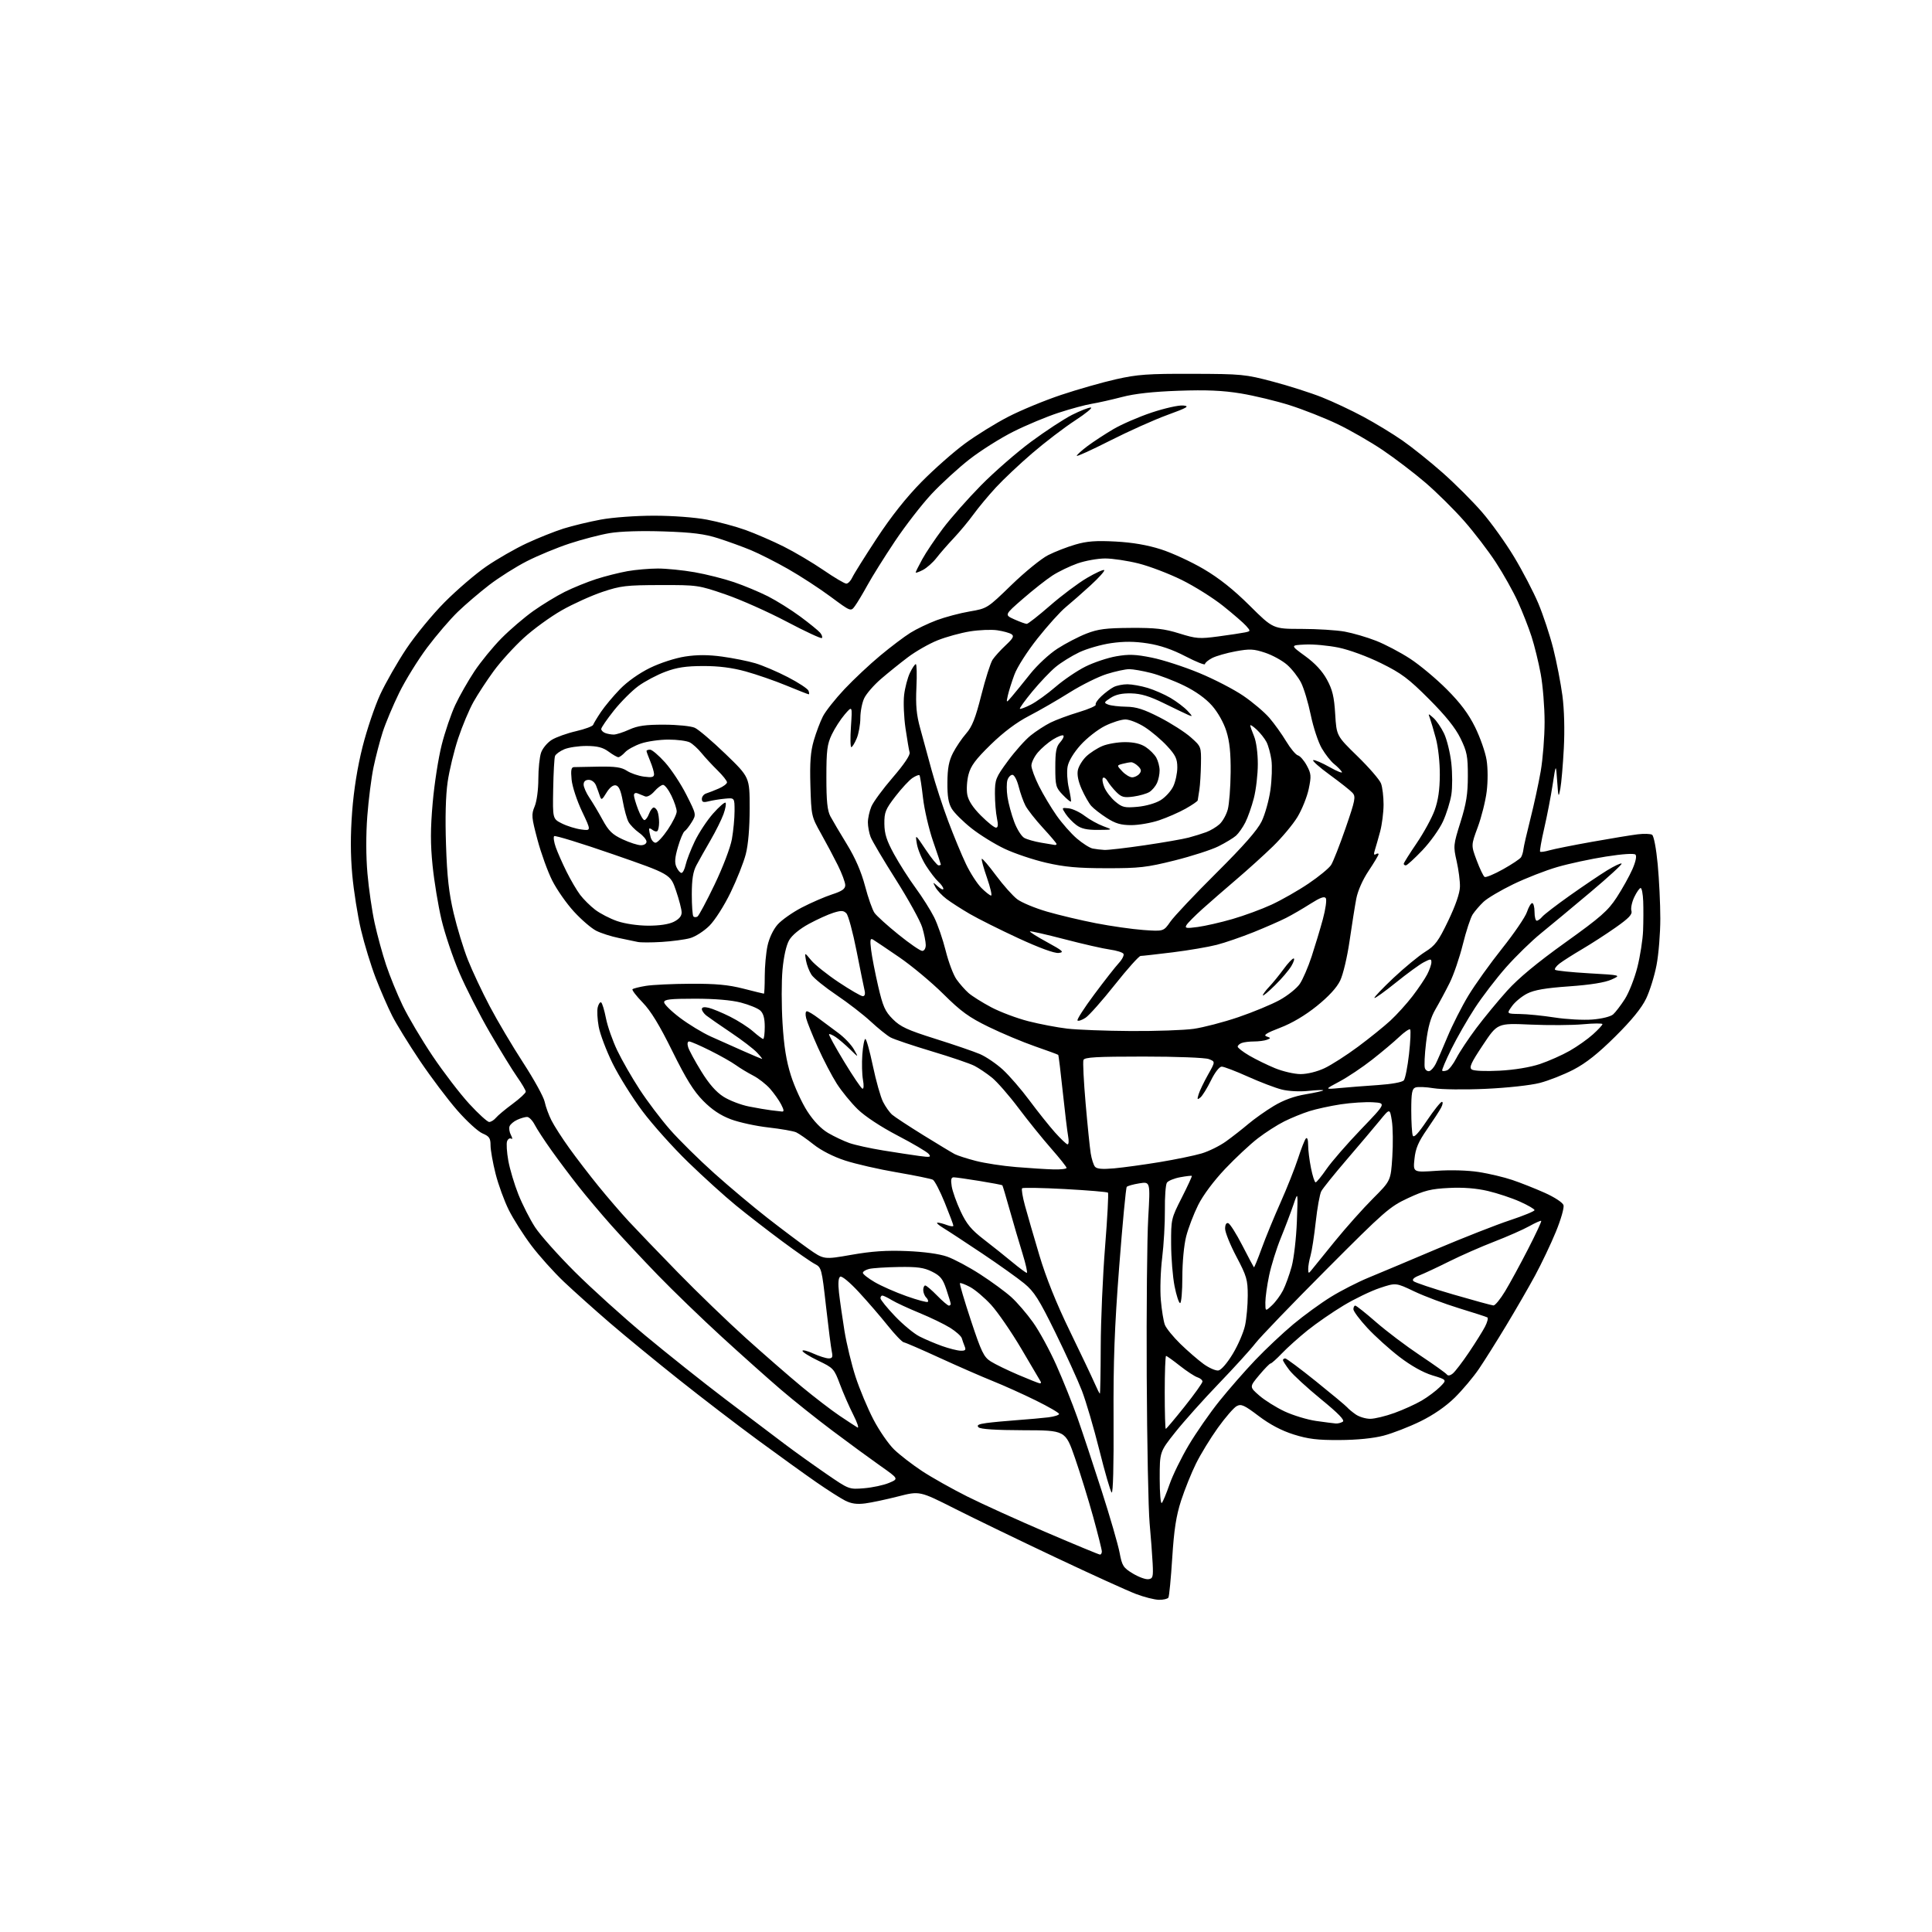 <?xml version="1.0" encoding="UTF-8" standalone="no"?>
<svg 
  version="1.1" 
  xmlns="http://www.w3.org/2000/svg" 
  xmlns:xlink="http://www.w3.org/1999/xlink" 
  xmlns:svg="http://www.w3.org/2000/svg"
  xmlns:rdf="http://www.w3.org/1999/02/22-rdf-syntax-ns#"
  xmlns:cc="http://creativecommons.org/ns#"
  xmlns:dc="http://purl.org/dc/elements/1.1/"
  viewBox="0 0 768 768"
  width="768"
  height="768"
>
<style>svg {background-color: white; }</style>"
<path stroke="none" fill="black" fill-rule="evenodd" d="M460.69,635.95C458.94,635.92 454.80,634.87 451.50,633.61C448.20,632.36 433.80,625.81 419.50,619.05C405.20,612.30 387.21,603.59 379.53,599.71C365.57,592.66 365.57,592.66 357.03,594.85C352.34,596.05 346.44,597.30 343.92,597.63C340.60,598.06 338.39,597.74 335.92,596.49C334.04,595.53 328.90,592.25 324.50,589.20C320.10,586.15 309.75,578.70 301.50,572.64C293.25,566.59 279.05,555.71 269.95,548.47C260.84,541.23 248.48,531.08 242.47,525.91C236.46,520.73 228.23,513.37 224.19,509.55C220.16,505.73 214.30,499.20 211.18,495.05C208.05,490.89 204.04,484.57 202.25,480.99C200.47,477.42 198.10,470.94 197.00,466.59C195.90,462.24 195.00,457.16 195.00,455.29C195.00,452.43 194.50,451.70 191.81,450.56C190.06,449.83 185.53,445.69 181.75,441.36C177.97,437.04 171.29,428.17 166.90,421.65C162.52,415.14 157.54,407.06 155.85,403.70C154.15,400.34 151.23,393.62 149.35,388.76C147.48,383.91 144.85,375.34 143.52,369.72C142.18,364.10 140.62,354.22 140.03,347.76C139.30,339.65 139.29,331.88 139.99,322.61C140.65,313.93 142.10,304.87 144.11,296.90C145.81,290.14 148.97,280.78 151.12,276.11C153.28,271.44 157.96,263.25 161.52,257.90C165.08,252.56 171.95,244.20 176.79,239.34C181.63,234.48 189.06,228.10 193.32,225.17C197.57,222.25 204.75,218.12 209.27,216.01C213.80,213.89 220.43,211.25 224.00,210.12C227.57,209.00 234.26,207.39 238.86,206.54C243.59,205.67 252.77,205.00 260.00,205.00C267.39,205.00 276.24,205.66 280.99,206.56C285.50,207.41 292.42,209.27 296.35,210.68C300.28,212.10 307.10,215.05 311.50,217.25C315.90,219.45 323.02,223.67 327.33,226.62C331.64,229.58 335.73,232.00 336.42,232.00C337.11,232.00 338.17,230.91 338.78,229.59C339.38,228.26 343.78,221.24 348.54,213.99C354.31,205.22 360.27,197.71 366.35,191.53C371.38,186.43 379.14,179.59 383.59,176.32C388.03,173.05 395.76,168.26 400.77,165.68C405.77,163.09 415.24,159.18 421.82,156.98C428.41,154.78 438.22,151.98 443.64,150.76C452.15,148.84 456.31,148.54 474.00,148.60C493.56,148.65 495.03,148.79 506.01,151.70C512.34,153.37 521.12,156.18 525.51,157.93C529.91,159.68 537.33,163.17 542.00,165.69C546.67,168.20 553.65,172.44 557.50,175.12C561.35,177.80 568.55,183.57 573.49,187.94C578.44,192.32 585.47,199.35 589.12,203.57C592.77,207.78 598.51,215.79 601.87,221.37C605.23,226.94 609.56,235.26 611.50,239.84C613.43,244.43 616.11,252.53 617.45,257.84C618.79,263.16 620.42,271.55 621.08,276.50C621.81,282.02 622.03,290.14 621.64,297.50C621.29,304.10 620.67,311.30 620.26,313.50C619.54,317.28 619.47,317.11 619.00,310.50C618.50,303.50 618.50,303.50 617.19,312.00C616.47,316.68 614.96,324.47 613.84,329.32C612.72,334.17 611.99,338.32 612.22,338.55C612.45,338.78 614.13,338.54 615.96,338.01C617.79,337.49 625.41,335.96 632.89,334.63C640.38,333.29 648.54,331.95 651.02,331.65C653.51,331.35 656.08,331.43 656.73,331.83C657.41,332.26 658.36,337.22 658.96,343.53C659.53,349.57 660.00,359.30 660.00,365.16C660.00,371.03 659.33,379.34 658.50,383.64C657.68,387.95 655.81,393.95 654.35,396.98C652.56,400.71 648.59,405.59 642.10,412.02C635.30,418.77 630.46,422.61 625.50,425.19C621.65,427.19 615.60,429.58 612.05,430.49C608.41,431.43 599.05,432.45 590.55,432.83C582.27,433.21 572.98,433.10 569.90,432.59C566.82,432.08 563.56,431.95 562.65,432.30C561.30,432.82 561.00,434.45 561.00,441.39C561.00,446.03 561.27,450.53 561.59,451.38C562.01,452.46 563.69,450.69 567.22,445.46C569.99,441.36 572.67,438.00 573.17,438.00C573.66,438.00 573.54,439.01 572.90,440.25C572.26,441.49 569.72,445.39 567.27,448.93C563.79,453.95 562.70,456.52 562.27,460.71C561.71,466.06 561.71,466.06 571.11,465.41C576.71,465.02 583.47,465.22 587.86,465.90C591.91,466.53 597.90,467.95 601.17,469.06C604.44,470.16 610.23,472.45 614.03,474.15C617.95,475.90 621.19,478.03 621.52,479.06C621.84,480.07 620.47,484.82 618.47,489.69C616.48,494.54 612.77,502.32 610.24,507.00C607.71,511.68 602.54,520.62 598.76,526.88C594.99,533.14 590.09,540.93 587.88,544.18C585.67,547.43 581.36,552.55 578.31,555.56C574.74,559.07 569.85,562.45 564.63,565.01C560.16,567.20 553.58,569.75 550.00,570.69C545.89,571.76 539.45,572.41 532.50,572.44C523.74,572.49 520.03,572.04 514.27,570.23C509.43,568.70 504.85,566.29 500.36,562.90C494.58,558.52 493.39,557.99 491.59,558.96C490.44,559.58 487.08,563.46 484.12,567.58C481.17,571.70 477.25,578.10 475.43,581.79C473.60,585.48 470.94,592.10 469.51,596.49C467.54,602.60 466.70,607.99 465.98,619.31C465.46,627.46 464.78,634.55 464.46,635.07C464.14,635.58 462.45,635.98 460.69,635.95zM456.50,627.76C458.29,627.53 458.47,626.86 458.20,621.50C458.03,618.20 457.49,611.00 456.99,605.50C456.49,600.00 455.97,573.67 455.84,547.00C455.71,520.33 455.98,492.02 456.44,484.10C457.27,469.70 457.27,469.70 452.89,470.40C450.47,470.79 448.23,471.42 447.90,471.80C447.56,472.19 446.21,486.45 444.90,503.50C443.03,527.74 442.54,541.01 442.66,564.36C442.76,582.46 442.46,593.86 441.90,593.30C441.40,592.80 439.20,585.21 437.01,576.44C434.82,567.67 431.70,557.06 430.08,552.84C428.45,548.63 423.68,538.18 419.48,529.62C413.02,516.47 411.11,513.45 407.17,510.20C404.60,508.09 397.10,502.74 390.50,498.32C383.90,493.91 376.93,489.33 375.00,488.16C373.07,486.99 372.03,486.03 372.68,486.02C373.34,486.01 375.02,486.44 376.43,486.98C377.85,487.51 378.99,487.62 378.98,487.23C378.97,486.83 377.43,482.71 375.55,478.08C373.67,473.45 371.54,469.34 370.82,468.96C370.09,468.57 363.65,467.26 356.50,466.03C349.35,464.81 340.09,462.69 335.91,461.32C331.27,459.81 326.42,457.33 323.41,454.94C320.71,452.79 317.60,450.62 316.50,450.12C315.40,449.62 310.45,448.75 305.50,448.19C300.55,447.64 293.81,446.17 290.53,444.94C286.39,443.38 283.02,441.13 279.53,437.60C275.73,433.75 272.73,428.91 267.28,417.88C262.19,407.56 258.72,401.86 255.47,398.52C252.94,395.92 251.12,393.54 251.43,393.24C251.73,392.93 254.12,392.33 256.74,391.90C259.36,391.47 267.39,391.09 274.59,391.06C284.56,391.01 289.54,391.48 295.50,393.00C299.80,394.10 303.47,395.00 303.66,395.00C303.85,395.00 304.00,391.87 304.00,388.05C304.00,384.23 304.49,378.79 305.10,375.97C305.75,372.92 307.37,369.51 309.09,367.55C310.68,365.74 315.02,362.68 318.74,360.75C322.46,358.82 327.86,356.48 330.75,355.54C334.74,354.25 336.00,353.36 336.00,351.86C336.00,350.78 334.68,347.23 333.07,343.98C331.45,340.72 328.42,335.01 326.32,331.28C322.57,324.61 322.50,324.29 322.15,312.35C321.88,303.07 322.20,298.83 323.49,294.38C324.42,291.18 326.05,286.86 327.12,284.77C328.18,282.69 332.05,277.81 335.71,273.92C339.37,270.04 345.78,264.03 349.94,260.58C354.10,257.12 359.47,253.06 361.88,251.56C364.28,250.05 369.01,247.79 372.38,246.53C375.74,245.28 381.64,243.71 385.48,243.06C392.43,241.87 392.49,241.83 402.08,232.52C407.37,227.39 413.92,222.06 416.64,220.68C419.36,219.30 424.25,217.40 427.51,216.46C432.09,215.12 435.68,214.86 443.46,215.27C450.23,215.64 456.11,216.65 461.52,218.38C465.93,219.79 473.57,223.32 478.50,226.22C484.65,229.84 490.38,234.40 496.77,240.75C506.08,250.00 506.08,250.00 517.35,250.00C523.56,250.00 531.30,250.49 534.57,251.08C537.83,251.68 543.42,253.31 547.00,254.72C550.58,256.12 556.65,259.31 560.50,261.82C564.35,264.32 570.92,269.81 575.11,274.01C580.57,279.49 583.75,283.74 586.38,289.07C588.39,293.16 590.45,299.02 590.94,302.11C591.47,305.37 591.48,310.61 590.98,314.66C590.50,318.48 588.90,324.85 587.43,328.81C584.76,336.02 584.76,336.02 587.01,342.03C588.25,345.34 589.66,348.29 590.15,348.59C590.64,348.90 593.94,347.53 597.48,345.55C601.02,343.57 604.24,341.42 604.64,340.77C605.05,340.12 605.48,338.67 605.60,337.54C605.72,336.42 606.97,331.00 608.36,325.50C609.76,320.00 611.60,311.50 612.45,306.62C613.30,301.73 614.00,292.90 614.00,286.98C614.00,281.06 613.30,272.46 612.45,267.86C611.60,263.26 609.96,256.57 608.80,253.00C607.64,249.43 605.21,243.22 603.39,239.22C601.57,235.21 597.64,228.18 594.64,223.59C591.65,219.00 585.95,211.55 581.97,207.04C577.99,202.52 571.09,195.69 566.62,191.86C562.15,188.02 554.50,182.19 549.61,178.89C544.72,175.60 536.62,170.94 531.61,168.55C526.60,166.16 518.11,162.81 512.74,161.10C507.37,159.40 498.59,157.28 493.24,156.40C486.02,155.22 479.62,154.94 468.50,155.33C458.31,155.69 451.09,156.48 446.00,157.82C441.88,158.89 436.48,160.11 434.00,160.51C431.52,160.91 425.61,162.51 420.86,164.06C416.11,165.60 408.01,168.98 402.86,171.56C397.71,174.14 389.87,179.08 385.43,182.54C380.99,186.00 374.18,192.23 370.29,196.39C366.41,200.55 359.85,209.02 355.70,215.23C351.56,221.43 346.67,229.24 344.84,232.58C343.00,235.93 340.76,239.67 339.85,240.90C338.21,243.15 338.21,243.15 330.17,237.19C325.75,233.91 318.16,228.97 313.31,226.21C308.47,223.45 301.80,220.07 298.50,218.70C295.20,217.33 289.35,215.21 285.50,213.98C280.05,212.24 275.25,211.63 263.85,211.25C254.96,210.95 246.52,211.21 242.35,211.92C238.58,212.55 231.42,214.42 226.43,216.06C221.43,217.70 213.78,220.87 209.43,223.09C205.07,225.31 198.35,229.56 194.50,232.52C190.65,235.48 185.02,240.29 182.00,243.20C178.97,246.12 173.49,252.51 169.81,257.41C166.14,262.31 161.13,270.41 158.68,275.41C156.23,280.41 153.28,287.43 152.13,291.00C150.98,294.57 149.34,300.88 148.48,305.00C147.62,309.12 146.51,317.86 146.01,324.41C145.45,331.76 145.47,340.49 146.07,347.25C146.59,353.27 147.88,362.13 148.93,366.93C149.98,371.74 152.03,379.23 153.48,383.58C154.93,387.94 157.90,395.21 160.08,399.74C162.26,404.28 167.60,413.28 171.94,419.74C176.29,426.21 182.84,434.76 186.50,438.75C190.16,442.74 193.75,446.00 194.46,446.00C195.17,446.00 196.37,445.26 197.13,444.35C197.88,443.44 200.86,440.95 203.75,438.82C206.64,436.68 209.00,434.50 209.00,433.96C209.00,433.42 207.47,430.80 205.59,428.13C203.71,425.46 198.81,417.48 194.69,410.39C190.58,403.30 185.11,392.57 182.54,386.54C179.97,380.52 176.80,371.07 175.49,365.54C174.19,360.02 172.60,350.38 171.96,344.12C171.08,335.43 171.09,329.50 172.00,319.14C172.65,311.66 174.26,301.29 175.58,296.10C176.89,290.91 179.33,283.75 180.99,280.21C182.65,276.66 186.08,270.64 188.60,266.84C191.13,263.04 195.97,257.13 199.35,253.71C202.73,250.29 208.43,245.42 212.00,242.88C215.57,240.35 221.20,236.92 224.50,235.27C227.80,233.63 233.43,231.34 237.00,230.19C240.57,229.04 246.17,227.63 249.43,227.05C252.70,226.47 258.15,226.00 261.55,226.00C264.95,226.00 271.51,226.66 276.12,227.47C280.73,228.28 287.77,230.05 291.78,231.42C295.78,232.78 301.85,235.32 305.28,237.05C308.70,238.79 314.49,242.41 318.14,245.11C321.79,247.81 325.34,250.70 326.03,251.53C326.72,252.37 327.03,253.31 326.71,253.63C326.39,253.94 320.12,251.02 312.76,247.14C305.41,243.26 294.47,238.38 288.45,236.31C277.66,232.60 277.28,232.54 262.50,232.57C248.93,232.60 246.74,232.86 239.50,235.28C235.10,236.76 227.83,240.04 223.34,242.59C218.86,245.13 212.04,250.08 208.20,253.59C204.36,257.10 198.99,263.01 196.27,266.73C193.54,270.46 189.92,275.98 188.22,279.02C186.51,282.06 183.77,288.58 182.13,293.52C180.49,298.46 178.60,306.27 177.94,310.88C177.16,316.27 176.93,325.20 177.30,335.88C177.72,348.53 178.45,355.01 180.33,363.00C181.69,368.77 184.23,377.10 185.97,381.50C187.71,385.90 191.62,394.23 194.67,400.00C197.71,405.77 203.71,415.90 208.00,422.50C212.29,429.10 216.13,436.07 216.52,438.00C216.92,439.93 218.13,443.25 219.22,445.39C220.30,447.54 223.48,452.49 226.29,456.39C229.09,460.30 234.31,467.10 237.89,471.50C241.46,475.90 246.89,482.20 249.94,485.50C253.00,488.80 261.80,497.96 269.50,505.85C277.20,513.74 289.35,525.47 296.50,531.91C303.65,538.35 313.65,547.05 318.71,551.25C323.78,555.44 330.53,560.62 333.71,562.76C336.90,564.90 340.10,567.00 340.83,567.43C341.56,567.86 340.82,565.58 339.18,562.36C337.55,559.14 335.15,553.66 333.86,550.19C331.58,544.10 331.28,543.77 325.25,540.89C321.81,539.24 319.00,537.49 319.00,537.00C319.00,536.50 320.91,536.97 323.25,538.03C325.59,539.09 328.34,539.97 329.37,539.98C330.88,540.00 331.12,539.48 330.65,537.25C330.33,535.74 329.29,527.60 328.34,519.18C326.67,504.31 326.54,503.81 323.93,502.46C322.45,501.70 316.57,497.61 310.87,493.38C305.17,489.15 296.90,482.75 292.50,479.14C288.10,475.54 279.60,467.85 273.62,462.05C267.63,456.25 259.43,447.10 255.39,441.71C251.35,436.33 246.01,427.78 243.51,422.71C241.02,417.65 238.54,411.09 238.00,408.15C237.46,405.20 237.28,401.72 237.61,400.40C237.94,399.09 238.55,398.22 238.97,398.48C239.39,398.74 240.25,401.57 240.88,404.78C241.51,407.98 243.53,413.75 245.38,417.60C247.22,421.45 251.21,428.40 254.24,433.05C257.27,437.70 262.69,444.88 266.30,449.00C269.90,453.12 277.86,460.97 283.97,466.44C290.08,471.91 299.63,479.92 305.19,484.24C310.74,488.57 318.03,494.04 321.39,496.42C327.50,500.73 327.50,500.73 338.50,498.80C346.60,497.38 352.40,496.99 360.50,497.32C367.35,497.60 373.39,498.43 376.50,499.53C379.25,500.50 385.17,503.66 389.65,506.56C394.13,509.45 399.69,513.53 401.99,515.61C404.30,517.69 408.20,522.22 410.66,525.68C413.13,529.13 417.30,536.80 419.94,542.73C422.58,548.65 426.33,558.00 428.27,563.50C430.21,569.00 434.54,582.05 437.89,592.50C441.25,602.95 444.47,614.08 445.06,617.23C446.04,622.45 446.51,623.20 450.32,625.50C452.62,626.89 455.40,627.91 456.50,627.76zM437.25,617.97C437.66,617.99 438.00,617.43 438.00,616.74C438.00,616.05 436.45,609.86 434.56,602.99C432.66,596.12 429.40,585.57 427.31,579.54C423.50,568.58 423.50,568.58 406.80,568.54C395.81,568.51 389.72,568.12 388.97,567.37C388.14,566.54 388.97,566.10 392.17,565.67C394.55,565.35 400.10,564.83 404.50,564.51C408.90,564.19 414.41,563.70 416.75,563.41C419.09,563.12 421.00,562.51 421.00,562.07C421.00,561.62 416.84,559.21 411.75,556.70C406.66,554.19 398.93,550.71 394.56,548.96C390.20,547.21 380.75,543.08 373.56,539.78C366.38,536.48 359.95,533.69 359.27,533.59C358.60,533.48 355.73,530.49 352.90,526.95C350.07,523.40 344.91,517.42 341.43,513.66C337.79,509.72 334.63,507.11 333.99,507.50C333.26,507.96 333.10,510.13 333.51,513.85C333.86,516.96 334.84,523.77 335.68,529.00C336.53,534.23 338.53,542.49 340.12,547.36C341.71,552.23 344.89,559.83 347.19,564.25C349.49,568.67 353.20,574.04 355.43,576.20C357.67,578.36 362.65,582.21 366.50,584.75C370.35,587.29 378.45,591.85 384.50,594.88C390.55,597.91 404.73,604.34 416.00,609.17C427.27,614.00 436.84,617.96 437.25,617.97zM461.84,597.45C462.30,596.93 463.69,593.58 464.93,590.00C466.17,586.42 469.58,579.45 472.52,574.50C475.46,569.55 480.93,561.67 484.68,557.00C488.43,552.33 494.87,544.96 499.00,540.63C503.12,536.30 509.93,529.90 514.12,526.40C518.31,522.90 525.02,518.02 529.03,515.55C533.04,513.07 539.74,509.65 543.91,507.93C548.09,506.21 560.27,501.09 571.00,496.54C581.73,492.00 594.89,486.83 600.25,485.06C605.61,483.28 610.00,481.48 610.00,481.05C610.00,480.62 607.39,479.10 604.19,477.67C601.00,476.23 595.26,474.33 591.44,473.43C586.80,472.35 581.69,471.95 576.00,472.23C568.84,472.58 566.27,473.22 559.70,476.28C552.37,479.70 550.45,481.38 527.20,504.71C513.61,518.34 500.93,531.52 499.02,534.00C497.11,536.48 490.57,543.67 484.48,550.00C478.39,556.33 470.62,565.02 467.20,569.32C461.00,577.13 461.00,577.13 461.00,587.77C461.00,593.61 461.38,597.97 461.84,597.45zM343.50,591.60C346.80,591.33 351.25,590.38 353.39,589.48C357.28,587.85 357.28,587.85 349.93,582.68C345.89,579.83 337.39,573.61 331.04,568.84C324.69,564.08 315.38,556.66 310.35,552.34C305.32,548.03 294.74,538.59 286.85,531.36C278.96,524.14 267.55,513.11 261.49,506.86C255.44,500.61 247.14,491.73 243.04,487.13C238.94,482.52 233.06,475.55 229.97,471.62C226.87,467.70 222.05,461.28 219.26,457.36C216.46,453.44 213.45,448.83 212.56,447.12C211.67,445.40 210.31,444.00 209.52,444.00C208.74,444.00 206.97,444.51 205.60,445.14C204.23,445.76 202.86,446.92 202.56,447.71C202.26,448.50 202.50,450.07 203.10,451.19C203.74,452.39 203.78,452.99 203.20,452.63C202.66,452.29 201.93,452.74 201.58,453.64C201.24,454.53 201.45,458.02 202.06,461.38C202.66,464.75 204.47,470.80 206.08,474.84C207.69,478.87 210.67,484.72 212.70,487.84C214.73,490.95 221.82,498.91 228.45,505.53C235.08,512.14 247.69,523.54 256.48,530.86C265.28,538.18 279.68,549.64 288.48,556.31C297.29,562.99 307.88,570.99 312.00,574.09C316.12,577.19 323.55,582.51 328.50,585.91C337.50,592.09 337.50,592.09 343.50,591.60zM463.41,568.00C463.64,568.00 467.01,564.00 470.91,559.11C474.81,554.22 478.00,549.75 478.00,549.18C478.00,548.60 477.10,547.85 476.01,547.50C474.91,547.15 471.78,545.10 469.04,542.94C466.30,540.77 463.82,539.00 463.53,539.00C463.24,539.00 463.00,545.52 463.00,553.50C463.00,561.48 463.19,568.00 463.41,568.00zM531.00,565.86C531.83,565.92 533.08,565.60 533.78,565.15C534.68,564.58 532.08,561.89 525.08,556.17C519.59,551.67 513.95,546.49 512.55,544.65C511.15,542.81 510.00,541.02 510.00,540.66C510.00,540.30 510.41,540.00 510.90,540.00C511.40,540.00 516.91,544.11 523.15,549.13C529.39,554.15 534.95,558.78 535.50,559.42C536.05,560.07 537.61,561.36 538.97,562.30C540.33,563.23 542.90,564.00 544.68,564.00C546.45,564.00 550.80,562.95 554.32,561.67C557.85,560.39 562.72,558.18 565.14,556.76C567.56,555.34 570.82,552.90 572.39,551.34C575.23,548.50 575.23,548.50 569.40,546.73C565.70,545.60 560.93,542.93 556.32,539.40C552.33,536.34 546.58,531.15 543.53,527.86C540.49,524.58 538.00,521.24 538.00,520.44C538.00,519.65 538.34,519.00 538.75,519.00C539.16,519.01 542.88,521.96 547.00,525.56C551.12,529.16 559.00,535.11 564.50,538.78C570.00,542.44 574.80,545.87 575.17,546.41C575.58,546.99 576.51,546.82 577.54,545.96C578.47,545.19 581.37,541.40 583.97,537.53C586.58,533.66 589.45,529.06 590.35,527.31C591.25,525.55 591.66,523.92 591.25,523.69C590.84,523.45 585.77,521.81 580.00,520.05C574.23,518.28 566.21,515.27 562.20,513.36C554.89,509.87 554.89,509.87 548.50,512.00C544.98,513.17 538.51,516.29 534.10,518.94C529.70,521.58 523.27,526.03 519.80,528.81C516.34,531.60 511.75,535.70 509.62,537.94C507.49,540.17 505.44,542.00 505.08,542.00C504.72,542.00 502.67,544.10 500.53,546.66C496.64,551.32 496.64,551.32 500.57,554.74C502.73,556.63 507.27,559.47 510.66,561.06C514.05,562.64 519.67,564.35 523.16,564.85C526.65,565.34 530.17,565.80 531.00,565.86zM437.21,554.00C437.37,554.00 437.53,545.56 437.56,535.25C437.59,524.94 438.37,507.08 439.29,495.56C440.21,484.05 440.72,474.39 440.43,474.10C440.14,473.81 432.48,473.17 423.40,472.67C414.32,472.18 406.63,472.04 406.31,472.36C405.98,472.68 406.49,475.77 407.43,479.22C408.37,482.68 410.95,491.57 413.16,498.99C415.83,507.93 419.89,518.05 425.21,528.99C429.62,538.07 434.06,547.41 435.08,549.75C436.10,552.09 437.06,554.00 437.21,554.00zM413.31,549.90C413.75,549.96 413.93,549.66 413.71,549.25C413.48,548.84 410.02,542.96 406.01,536.18C402.01,529.41 396.58,521.53 393.97,518.68C391.35,515.83 387.58,512.64 385.60,511.59C383.61,510.54 381.81,509.86 381.59,510.09C381.37,510.32 383.33,516.96 385.94,524.85C390.12,537.48 391.07,539.44 393.84,541.19C395.56,542.29 400.47,544.67 404.74,546.50C409.01,548.32 412.86,549.85 413.31,549.90zM484.33,544.79C485.44,544.62 487.83,541.86 490.05,538.18C492.15,534.71 494.34,529.62 494.93,526.88C495.52,524.14 496.00,518.79 496.00,514.99C496.00,508.74 495.58,507.28 491.50,499.55C489.02,494.86 487.00,489.85 487.00,488.43C487.00,486.80 487.47,485.98 488.25,486.23C488.94,486.45 491.45,490.43 493.84,495.07C496.23,499.71 498.30,503.62 498.45,503.77C498.60,503.92 499.98,500.55 501.53,496.27C503.08,492.00 506.46,483.77 509.04,478.00C511.61,472.23 514.74,464.35 515.99,460.50C517.23,456.65 518.64,453.07 519.12,452.55C519.64,451.99 520.00,453.05 520.00,455.13C520.00,457.08 520.51,461.22 521.14,464.33C521.76,467.45 522.59,470.00 522.97,470.00C523.35,470.00 525.31,467.62 527.31,464.71C529.32,461.80 535.48,454.71 541.00,448.96C551.04,438.50 551.04,438.50 545.77,438.17C542.87,437.99 537.12,438.36 533.00,438.98C528.88,439.61 523.25,440.83 520.50,441.70C517.75,442.57 513.25,444.40 510.50,445.78C507.75,447.15 503.02,450.18 500.00,452.51C496.98,454.84 491.12,460.30 487.00,464.65C482.46,469.45 478.23,475.12 476.28,479.03C474.51,482.59 472.37,488.18 471.53,491.46C470.64,494.91 470.00,501.75 470.00,507.71C470.00,513.37 469.60,518.00 469.11,518.00C468.63,518.00 467.63,514.96 466.90,511.25C466.17,507.54 465.56,500.00 465.54,494.50C465.50,484.68 465.57,484.35 469.77,476.10C472.11,471.48 473.91,467.58 473.77,467.44C473.62,467.29 471.53,467.53 469.13,467.97C466.72,468.42 464.35,469.39 463.86,470.14C463.36,470.89 463.00,475.77 463.06,481.00C463.11,486.23 462.62,494.77 461.98,500.00C461.33,505.23 461.09,512.79 461.45,516.81C461.80,520.83 462.52,525.24 463.05,526.62C463.57,528.00 466.36,531.42 469.23,534.23C472.11,537.03 476.26,540.62 478.44,542.21C480.63,543.79 483.28,544.95 484.33,544.79zM381.86,536.93C383.72,536.98 384.06,536.63 383.49,535.25C383.10,534.29 382.57,532.81 382.33,531.97C382.08,531.12 379.99,529.26 377.69,527.82C375.39,526.38 369.90,523.73 365.50,521.92C361.10,520.11 356.15,517.82 354.50,516.82C352.85,515.82 351.16,515.01 350.75,515.00C350.34,515.00 350.00,515.48 350.00,516.07C350.00,516.67 352.59,519.86 355.75,523.18C358.91,526.50 363.29,530.13 365.49,531.25C367.68,532.37 371.73,534.09 374.49,535.07C377.24,536.05 380.56,536.89 381.86,536.93zM505.60,518.92C507.03,517.59 509.01,514.91 510.01,512.96C511.01,511.01 512.56,506.73 513.46,503.46C514.35,500.18 515.28,492.10 515.53,485.50C515.98,473.50 515.98,473.50 514.12,479.00C513.09,482.02 510.85,487.94 509.13,492.15C507.42,496.35 505.34,503.02 504.51,506.96C503.68,510.90 503.00,515.75 503.00,517.74C503.00,521.35 503.00,521.35 505.60,518.92zM377.20,519.00C377.64,519.00 377.96,518.66 377.92,518.25C377.88,517.84 377.09,515.25 376.17,512.50C374.79,508.37 373.81,507.15 370.50,505.50C367.27,503.89 364.70,503.53 357.23,503.65C352.12,503.73 346.84,504.08 345.48,504.42C344.11,504.76 343.00,505.46 343.00,505.98C343.00,506.49 345.12,508.16 347.71,509.67C350.30,511.19 355.99,513.70 360.35,515.24C364.71,516.79 368.53,517.81 368.83,517.51C369.12,517.21 368.83,516.43 368.18,515.78C367.53,515.13 367.00,513.79 367.00,512.80C367.00,511.81 367.36,511.00 367.80,511.00C368.24,511.00 370.35,512.80 372.50,515.00C374.65,517.20 376.76,519.00 377.20,519.00zM593.68,518.94C594.33,518.97 596.42,516.41 598.33,513.25C600.24,510.09 604.32,502.59 607.40,496.59C610.49,490.58 612.85,485.52 612.66,485.32C612.46,485.13 610.32,486.08 607.90,487.43C605.48,488.78 599.24,491.53 594.03,493.55C588.81,495.56 580.71,499.12 576.03,501.46C571.34,503.80 566.01,506.29 564.19,507.00C562.03,507.84 561.23,508.63 561.87,509.27C562.41,509.81 569.52,512.20 577.68,514.57C585.83,516.94 593.03,518.91 593.68,518.94zM408.17,505.98C408.54,505.99 407.77,502.51 406.45,498.25C405.13,493.99 402.84,486.23 401.38,481.00C399.91,475.77 398.60,471.36 398.46,471.19C398.33,471.02 394.23,470.24 389.36,469.45C384.49,468.65 379.88,468.01 379.12,468.00C378.09,468.00 377.89,468.92 378.32,471.60C378.64,473.58 380.24,478.06 381.87,481.54C384.23,486.59 386.11,488.85 391.08,492.69C394.51,495.33 399.61,499.40 402.41,501.73C405.21,504.05 407.80,505.97 408.17,505.98zM521.28,504.95C521.95,504.10 526.14,498.93 530.60,493.45C535.05,487.98 541.88,480.32 545.78,476.43C552.85,469.35 552.85,469.35 553.46,459.93C553.80,454.74 553.71,448.26 553.28,445.52C552.48,440.54 552.48,440.54 548.49,445.42C546.30,448.10 540.40,455.07 535.40,460.90C530.39,466.73 525.81,472.42 525.22,473.55C524.63,474.68 523.64,480.14 523.03,485.69C522.42,491.24 521.49,497.29 520.96,499.13C520.43,500.98 520.01,503.39 520.03,504.49C520.06,506.25 520.21,506.31 521.28,504.95zM418.75,464.86C421.64,464.94 423.99,464.66 423.98,464.25C423.97,463.84 421.20,460.35 417.81,456.50C414.43,452.65 408.59,445.42 404.84,440.43C401.09,435.43 396.33,429.99 394.26,428.33C392.19,426.67 389.08,424.57 387.34,423.68C385.61,422.78 377.96,420.18 370.34,417.90C362.73,415.62 355.38,413.14 354.00,412.39C352.62,411.65 349.09,408.80 346.14,406.07C343.20,403.34 337.05,398.59 332.49,395.52C327.93,392.45 323.46,388.83 322.57,387.47C321.68,386.11 320.69,383.53 320.38,381.75C319.81,378.50 319.81,378.50 322.45,381.72C323.91,383.49 328.84,387.43 333.41,390.47C337.98,393.51 342.28,396.00 342.97,396.00C343.75,396.00 344.02,395.16 343.69,393.75C343.39,392.51 341.96,385.43 340.49,378.00C339.03,370.57 337.21,363.86 336.46,363.08C335.33,361.91 334.40,361.87 331.29,362.84C329.21,363.49 324.82,365.48 321.54,367.26C317.88,369.25 314.85,371.75 313.70,373.74C312.55,375.74 311.54,380.22 311.06,385.47C310.63,390.15 310.64,399.71 311.07,406.74C311.63,415.95 312.56,421.75 314.42,427.58C315.83,432.02 318.75,438.39 320.91,441.74C323.46,445.68 326.38,448.72 329.20,450.38C331.60,451.79 335.40,453.58 337.63,454.37C339.87,455.16 345.93,456.49 351.10,457.33C356.27,458.17 362.73,459.15 365.45,459.52C369.77,460.10 370.24,459.99 369.16,458.69C368.47,457.87 362.93,454.59 356.84,451.42C350.15,447.93 343.86,443.78 340.96,440.96C338.32,438.39 334.58,433.81 332.65,430.80C330.72,427.78 327.34,421.31 325.14,416.41C322.94,411.51 320.84,406.26 320.46,404.75C320.07,403.17 320.20,402.00 320.75,402.00C321.29,402.00 323.35,403.24 325.34,404.75C327.33,406.26 330.88,408.90 333.23,410.62C335.58,412.34 338.37,415.26 339.43,417.12C341.35,420.50 341.35,420.50 337.93,417.14C336.04,415.30 333.47,413.10 332.22,412.26C330.96,411.42 329.77,410.90 329.56,411.11C329.35,411.33 332.04,416.22 335.53,421.98C339.03,427.75 342.31,432.60 342.82,432.77C343.36,432.95 343.45,431.48 343.04,429.24C342.66,427.13 342.54,422.62 342.79,419.20C343.04,415.79 343.58,413.00 343.99,413.00C344.40,413.00 345.75,417.84 346.99,423.75C348.23,429.66 350.04,436.07 351.02,438.00C351.99,439.93 353.62,442.22 354.64,443.11C355.66,444.00 361.23,447.65 367.00,451.23C372.77,454.80 378.41,458.20 379.52,458.78C380.64,459.36 384.41,460.57 387.92,461.48C391.42,462.39 398.61,463.49 403.89,463.92C409.18,464.36 415.86,464.78 418.75,464.86zM442.88,464.44C446.52,464.11 454.68,462.99 461.00,461.95C467.32,460.90 474.82,459.36 477.66,458.51C480.49,457.67 484.85,455.52 487.33,453.74C489.81,451.96 493.81,448.84 496.20,446.81C498.60,444.78 503.16,441.55 506.34,439.64C510.19,437.32 514.42,435.77 519.06,434.99C522.88,434.35 526.00,433.64 526.00,433.42C526.00,433.21 523.33,433.31 520.07,433.65C516.64,434.01 512.17,433.78 509.50,433.10C506.95,432.46 500.90,430.15 496.05,427.97C491.20,425.79 486.52,424.00 485.65,424.00C484.72,424.00 482.94,426.28 481.36,429.52C479.87,432.56 477.99,435.59 477.18,436.26C475.93,437.30 475.82,437.11 476.47,434.99C476.88,433.62 478.56,430.14 480.18,427.25C483.14,422.01 483.14,422.01 480.51,421.00C479.02,420.44 467.71,420.00 454.54,420.00C435.77,420.00 431.11,420.27 430.69,421.36C430.40,422.11 430.79,429.87 431.55,438.61C432.31,447.35 433.22,456.30 433.58,458.50C433.93,460.70 434.69,463.07 435.25,463.76C435.98,464.67 438.15,464.86 442.88,464.44zM424.36,454.90C424.84,454.95 424.94,453.51 424.60,451.68C424.26,449.86 423.30,441.90 422.46,433.99C421.63,426.09 420.82,419.49 420.66,419.33C420.50,419.17 416.35,417.64 411.44,415.94C406.52,414.23 398.23,410.75 393.00,408.20C385.16,404.38 382.02,402.10 375.00,395.14C370.32,390.50 362.45,383.93 357.50,380.54C352.55,377.15 347.87,374.00 347.09,373.53C345.93,372.83 345.79,373.54 346.28,377.59C346.61,380.29 347.87,386.77 349.08,392.00C350.97,400.12 351.81,402.03 354.91,405.13C357.94,408.17 360.71,409.45 371.83,412.95C379.15,415.25 387.11,417.98 389.53,419.01C391.96,420.05 396.05,422.84 398.64,425.20C401.22,427.57 406.01,433.10 409.27,437.50C412.54,441.90 417.08,447.59 419.36,450.15C421.64,452.70 423.89,454.84 424.36,454.90zM310.78,441.85C311.74,441.96 311.67,441.27 310.51,439.01C309.66,437.37 307.66,434.56 306.08,432.76C304.49,430.97 301.46,428.61 299.34,427.53C297.23,426.44 294.15,424.58 292.50,423.39C290.85,422.19 286.25,419.59 282.27,417.61C278.30,415.62 274.56,414.00 273.96,414.00C273.29,414.00 273.13,414.88 273.54,416.25C273.91,417.49 276.25,421.81 278.75,425.86C281.84,430.88 284.66,434.10 287.61,435.97C289.99,437.48 294.54,439.23 297.72,439.85C300.90,440.48 304.85,441.15 306.50,441.35C308.15,441.54 310.07,441.77 310.78,441.85zM532.50,432.52C535.80,432.21 542.66,431.67 547.75,431.33C553.23,430.96 557.42,430.20 558.04,429.45C558.61,428.76 559.54,424.06 560.11,419.00C560.67,413.94 560.87,409.54 560.55,409.21C560.23,408.89 558.28,410.22 556.23,412.16C554.18,414.11 549.33,418.19 545.45,421.23C541.57,424.28 535.72,428.19 532.45,429.93C526.50,433.09 526.50,433.09 532.50,432.52zM517.00,426.97C519.66,426.97 523.54,426.02 526.50,424.63C529.25,423.34 535.25,419.49 539.84,416.08C544.43,412.67 550.23,407.99 552.72,405.69C555.22,403.38 559.17,399.02 561.49,396.00C563.81,392.98 566.45,389.06 567.35,387.30C568.26,385.54 569.00,383.39 569.00,382.52C569.00,381.09 568.72,381.09 565.98,382.51C564.32,383.37 559.33,387.01 554.88,390.60C550.43,394.19 546.60,396.93 546.36,396.70C546.13,396.46 549.53,392.89 553.92,388.75C558.32,384.62 563.99,379.95 566.52,378.37C570.51,375.89 571.75,374.22 575.70,366.00C578.60,359.95 580.30,355.05 580.35,352.50C580.41,350.30 579.81,345.72 579.04,342.33C577.68,336.35 577.72,335.88 580.56,326.83C582.88,319.43 583.49,315.64 583.49,308.50C583.50,300.57 583.15,298.79 580.57,293.50C578.53,289.33 574.72,284.58 568.07,277.91C559.91,269.74 557.10,267.63 549.00,263.64C543.58,260.96 536.33,258.30 532.10,257.43C528.04,256.60 522.05,256.04 518.81,256.21C512.91,256.50 512.91,256.50 518.82,260.80C522.77,263.67 525.64,266.77 527.48,270.15C529.68,274.18 530.34,276.95 530.76,283.85C531.29,292.50 531.29,292.50 539.62,300.62C544.20,305.08 548.41,309.95 548.97,311.43C549.54,312.92 549.99,316.69 549.99,319.82C549.98,322.94 549.37,327.75 548.64,330.50C547.90,333.25 546.96,336.57 546.54,337.88C546.02,339.51 546.13,340.04 546.89,339.57C547.50,339.19 548.00,339.19 548.00,339.56C548.00,339.94 546.23,342.90 544.07,346.14C541.68,349.71 539.75,354.08 539.14,357.26C538.59,360.14 537.40,367.68 536.48,374.00C535.56,380.40 533.90,387.41 532.74,389.80C531.39,392.61 528.15,396.13 523.43,399.93C518.78,403.67 513.57,406.75 508.89,408.54C503.45,410.62 502.07,411.50 503.47,411.99C505.23,412.61 505.24,412.70 503.60,413.33C502.63,413.70 500.34,414.00 498.50,414.00C496.66,414.00 494.45,414.27 493.58,414.61C492.71,414.94 492.00,415.60 492.00,416.06C492.00,416.53 494.07,418.13 496.59,419.61C499.12,421.09 503.73,423.35 506.84,424.63C509.95,425.91 514.52,426.96 517.00,426.97zM568.25,425.75C568.94,425.53 570.05,424.25 570.71,422.92C571.38,421.59 573.50,416.72 575.42,412.09C577.34,407.47 581.07,400.12 583.70,395.76C586.34,391.41 592.39,382.95 597.15,376.98C601.91,371.00 606.34,364.51 606.98,362.55C607.63,360.60 608.57,359.00 609.08,359.00C609.58,359.00 610.00,360.57 610.00,362.50C610.00,364.43 610.39,366.00 610.88,366.00C611.36,366.00 612.35,365.28 613.08,364.40C613.82,363.52 618.71,359.76 623.96,356.04C629.21,352.32 635.89,347.81 638.80,346.02C641.72,344.23 644.33,343.00 644.62,343.29C644.90,343.57 639.33,348.69 632.23,354.65C625.14,360.62 616.28,367.98 612.56,371.00C608.83,374.02 602.61,380.09 598.72,384.48C594.84,388.87 589.25,396.15 586.30,400.68C583.35,405.20 579.13,412.57 576.91,417.06C574.70,421.54 573.07,425.40 573.30,425.63C573.53,425.86 574.40,425.79 575.23,425.47C576.06,425.15 577.74,422.95 578.95,420.59C580.17,418.23 583.71,412.89 586.83,408.73C589.95,404.57 595.47,397.87 599.11,393.83C603.58,388.87 611.03,382.69 622.17,374.71C636.35,364.55 639.19,362.06 642.68,356.71C644.91,353.29 647.70,348.28 648.89,345.57C650.21,342.56 650.69,340.29 650.12,339.72C649.56,339.16 644.99,339.46 638.38,340.50C632.43,341.43 623.74,343.30 619.08,344.65C614.41,346.00 606.53,349.08 601.55,351.49C596.57,353.90 591.26,357.04 589.74,358.48C588.22,359.92 586.28,362.17 585.42,363.48C584.56,364.79 582.80,370.16 581.50,375.41C580.20,380.66 577.84,387.56 576.25,390.73C574.67,393.90 572.15,398.59 570.66,401.14C568.71,404.48 567.66,408.20 566.89,414.45C566.31,419.22 566.10,423.81 566.42,424.64C566.74,425.48 567.56,425.98 568.25,425.75zM596.14,425.61C602.05,425.30 608.23,424.27 612.14,422.97C615.64,421.79 620.96,419.43 623.96,417.72C626.97,416.01 631.13,413.07 633.21,411.19C635.30,409.31 637.00,407.47 637.00,407.11C637.00,406.74 633.51,406.77 629.25,407.16C624.99,407.55 615.60,407.61 608.38,407.29C595.26,406.71 595.26,406.71 589.46,415.44C584.72,422.55 583.91,424.35 585.07,425.15C585.90,425.71 590.56,425.91 596.14,425.61zM302.92,420.95C303.16,420.98 302.26,419.83 300.92,418.41C299.59,416.98 294.90,413.39 290.50,410.44C286.10,407.48 281.71,404.43 280.75,403.67C279.79,402.90 279.00,401.76 279.00,401.12C279.00,400.36 279.95,400.19 281.75,400.62C283.26,400.99 287.07,402.57 290.21,404.14C293.35,405.70 297.45,408.34 299.34,409.99C301.22,411.65 303.04,413.00 303.38,413.00C303.72,413.00 304.00,410.82 304.00,408.15C304.00,404.78 303.46,402.82 302.22,401.70C301.24,400.81 297.77,399.39 294.51,398.54C290.72,397.56 284.15,397.00 276.29,397.00C266.36,397.00 264.00,397.27 264.00,398.42C264.00,399.19 266.81,401.96 270.25,404.56C273.69,407.16 279.20,410.51 282.50,412.01C285.80,413.51 291.65,416.12 295.50,417.81C299.35,419.51 302.69,420.92 302.92,420.95zM449.50,409.85C459.40,409.91 470.65,409.52 474.50,408.98C478.35,408.43 486.31,406.36 492.20,404.36C498.08,402.36 505.51,399.28 508.70,397.52C511.89,395.76 515.48,392.88 516.69,391.11C517.89,389.34 520.01,384.43 521.40,380.20C522.79,375.96 524.80,369.30 525.86,365.39C526.92,361.48 527.45,357.73 527.04,357.06C526.49,356.18 524.81,356.79 520.89,359.28C517.93,361.17 513.58,363.70 511.23,364.89C508.88,366.09 503.07,368.63 498.32,370.55C493.56,372.46 486.98,374.73 483.69,375.58C480.40,376.43 472.50,377.78 466.14,378.57C459.78,379.35 454.05,380.00 453.41,380.00C452.77,380.00 448.16,385.15 443.17,391.44C438.18,397.74 432.94,403.65 431.52,404.58C430.10,405.51 428.66,406.00 428.33,405.66C427.99,405.33 430.99,400.65 435.00,395.28C439.00,389.90 443.39,384.30 444.75,382.83C446.11,381.36 446.93,379.70 446.59,379.14C446.24,378.58 443.83,377.83 441.23,377.47C438.63,377.12 430.49,375.27 423.14,373.35C415.80,371.44 409.62,370.04 409.42,370.24C409.22,370.45 412.31,372.39 416.28,374.55C422.60,378.01 423.17,378.54 420.82,378.81C419.14,379.00 413.18,376.82 404.82,372.96C397.49,369.57 388.80,365.22 385.50,363.30C382.20,361.38 378.04,358.71 376.26,357.36C374.48,356.02 372.51,353.92 371.87,352.71C370.72,350.51 370.72,350.51 372.85,352.40C374.03,353.45 375.00,353.86 375.00,353.31C375.00,352.76 374.11,351.50 373.01,350.51C371.92,349.52 369.70,346.64 368.09,344.11C366.47,341.57 364.85,337.70 364.48,335.50C363.81,331.50 363.81,331.50 367.98,337.75C370.28,341.19 372.57,344.00 373.08,344.00C373.59,344.00 374.00,343.85 374.00,343.66C374.00,343.47 372.62,339.34 370.93,334.47C369.25,329.60 367.43,321.79 366.90,317.11C366.37,312.43 365.74,308.40 365.50,308.16C365.26,307.92 364.02,308.41 362.74,309.25C361.46,310.09 358.41,313.37 355.96,316.55C351.98,321.72 351.51,322.89 351.55,327.47C351.59,331.47 352.44,334.13 355.40,339.55C357.50,343.37 361.36,349.43 363.99,353.00C366.61,356.57 369.91,361.79 371.31,364.59C372.72,367.38 374.79,373.38 375.92,377.91C377.05,382.44 378.98,387.58 380.23,389.32C381.47,391.07 383.61,393.50 384.99,394.72C386.37,395.94 390.43,398.49 394.00,400.39C397.57,402.28 404.23,404.79 408.79,405.95C413.34,407.11 420.32,408.44 424.29,408.90C428.25,409.36 439.60,409.79 449.50,409.85zM633.00,405.28C636.74,404.98 640.24,404.12 641.24,403.24C642.19,402.40 644.30,399.64 645.92,397.11C647.54,394.57 649.77,388.90 650.88,384.50C651.99,380.10 653.01,373.57 653.15,370.00C653.29,366.43 653.31,361.14 653.20,358.25C653.09,355.36 652.63,353.00 652.19,353.00C651.74,353.00 650.60,354.62 649.65,356.61C648.71,358.59 648.19,361.04 648.51,362.05C648.96,363.46 647.54,364.97 642.23,368.70C638.46,371.35 632.47,375.22 628.93,377.30C625.40,379.38 621.38,381.93 620.01,382.97C618.65,384.01 617.82,385.16 618.18,385.51C618.54,385.87 624.60,386.49 631.66,386.90C644.50,387.63 644.50,387.63 640.57,389.40C637.98,390.57 632.24,391.49 623.78,392.09C614.32,392.76 609.89,393.52 607.04,394.98C604.91,396.07 602.20,398.31 601.02,399.98C598.86,403.00 598.86,403.00 604.18,403.08C607.11,403.12 613.33,403.74 618.00,404.47C622.67,405.20 629.42,405.56 633.00,405.28zM506.78,391.71C504.15,394.30 502.00,396.08 502.00,395.67C502.00,395.25 503.16,393.69 504.57,392.21C505.98,390.72 508.53,387.59 510.24,385.25C511.94,382.91 513.74,381.00 514.23,381.00C514.71,381.00 514.32,382.35 513.34,384.00C512.37,385.65 509.42,389.12 506.78,391.71zM366.60,378.00C367.40,378.00 368.00,377.00 368.00,375.66C368.00,374.37 367.37,371.22 366.60,368.66C365.83,366.10 361.13,357.59 356.17,349.75C351.20,341.91 346.65,334.23 346.07,332.68C345.48,331.14 345.00,328.53 345.00,326.90C345.00,325.27 345.62,322.45 346.38,320.63C347.14,318.80 350.98,313.59 354.91,309.03C359.34,303.90 361.88,300.13 361.59,299.13C361.33,298.23 360.60,293.90 359.95,289.50C359.31,285.10 359.06,279.15 359.40,276.27C359.74,273.39 360.77,269.46 361.69,267.52C362.61,265.58 363.67,264.00 364.05,264.00C364.42,264.00 364.53,268.16 364.29,273.25C363.96,280.35 364.30,284.13 365.79,289.50C366.85,293.35 368.90,300.86 370.34,306.18C371.78,311.50 374.74,320.61 376.93,326.43C379.11,332.24 382.28,339.90 383.98,343.45C385.67,347.00 388.43,351.27 390.10,352.95C391.78,354.63 393.52,356.00 393.98,356.00C394.43,356.00 393.69,352.81 392.33,348.90C390.97,345.00 390.05,341.62 390.28,341.39C390.51,341.15 393.05,344.12 395.92,347.99C398.79,351.85 402.57,356.10 404.33,357.44C406.08,358.77 411.43,361.00 416.22,362.39C421.01,363.78 429.78,365.86 435.71,367.01C441.65,368.16 450.11,369.37 454.52,369.69C462.54,370.26 462.54,370.26 465.24,366.38C466.72,364.25 474.94,355.54 483.50,347.03C494.37,336.22 499.81,330.03 501.52,326.53C502.86,323.76 504.43,318.14 505.01,314.03C505.58,309.92 505.76,304.52 505.40,302.03C505.04,299.54 504.17,296.38 503.47,295.00C502.76,293.62 501.02,291.41 499.60,290.08C498.17,288.74 497.00,287.97 497.00,288.36C497.00,288.75 497.68,290.68 498.50,292.65C499.38,294.76 500.00,299.34 500.00,303.73C500.00,307.84 499.29,313.95 498.42,317.30C497.56,320.64 496.03,324.98 495.03,326.94C494.03,328.90 492.38,331.25 491.36,332.17C490.34,333.09 487.20,334.99 484.40,336.40C481.59,337.81 473.71,340.35 466.90,342.05C455.85,344.81 452.91,345.15 439.89,345.13C428.50,345.13 423.19,344.64 415.89,342.96C410.72,341.77 403.28,339.27 399.34,337.40C395.40,335.54 389.47,331.87 386.17,329.25C382.87,326.64 379.35,323.15 378.36,321.50C377.02,319.28 376.56,316.55 376.61,311.00C376.65,305.35 377.21,302.46 378.84,299.28C380.04,296.96 382.38,293.49 384.06,291.58C386.43,288.88 387.77,285.51 390.08,276.34C391.72,269.86 393.73,263.53 394.56,262.26C395.39,261.00 397.74,258.40 399.79,256.49C402.75,253.72 403.21,252.84 402.08,252.10C401.31,251.59 398.78,250.89 396.47,250.55C394.16,250.20 389.26,250.40 385.57,250.99C381.89,251.58 376.09,253.18 372.69,254.54C369.28,255.91 363.98,258.94 360.90,261.27C357.82,263.59 353.00,267.48 350.19,269.90C347.38,272.32 344.39,275.76 343.54,277.55C342.69,279.34 342.00,282.89 342.00,285.43C342.00,287.98 341.35,291.62 340.55,293.53C339.75,295.44 338.79,297.00 338.41,297.00C338.03,297.00 337.96,293.29 338.27,288.75C338.82,280.50 338.82,280.50 335.80,284.00C334.14,285.93 331.82,289.52 330.64,292.00C328.81,295.85 328.50,298.30 328.50,309.00C328.50,318.51 328.88,322.22 330.09,324.50C330.97,326.15 333.92,331.15 336.65,335.60C339.99,341.05 342.35,346.48 343.87,352.21C345.10,356.89 346.79,361.69 347.62,362.87C348.45,364.06 352.75,367.95 357.17,371.51C361.58,375.08 365.83,378.00 366.60,378.00zM263.00,374.44C258.88,374.69 254.60,374.69 253.50,374.44C252.40,374.19 249.03,373.48 246.00,372.87C242.97,372.26 238.92,370.96 237.00,369.99C235.07,369.01 231.08,365.58 228.14,362.36C225.19,359.15 221.31,353.59 219.51,350.01C217.71,346.43 215.07,339.13 213.65,333.79C211.27,324.83 211.18,323.81 212.53,320.57C213.37,318.57 214.00,313.90 214.00,309.68C214.00,305.62 214.49,300.89 215.09,299.18C215.69,297.46 217.60,295.18 219.34,294.10C221.08,293.03 225.41,291.48 228.97,290.66C232.53,289.84 235.60,288.70 235.79,288.13C235.98,287.57 237.37,285.26 238.88,283.01C240.39,280.76 243.80,276.68 246.45,273.95C249.37,270.94 254.09,267.60 258.39,265.50C262.48,263.51 268.41,261.59 272.35,260.98C277.18,260.24 281.50,260.25 287.06,261.01C291.38,261.60 297.30,262.78 300.21,263.64C303.12,264.50 308.95,266.98 313.17,269.17C317.39,271.35 321.09,273.78 321.39,274.57C321.69,275.36 321.73,276.00 321.48,276.00C321.23,276.00 317.26,274.44 312.66,272.54C308.06,270.63 300.74,268.10 296.40,266.90C290.95,265.41 285.70,264.74 279.50,264.76C272.66,264.77 269.06,265.32 264.50,267.03C261.20,268.26 256.38,270.81 253.79,272.69C251.21,274.57 246.82,278.96 244.04,282.44C241.27,285.93 239.00,289.23 239.00,289.78C239.00,290.34 239.71,291.06 240.58,291.39C241.45,291.73 242.98,292.00 243.97,292.00C244.97,292.00 247.74,291.11 250.14,290.02C253.52,288.49 256.63,288.05 264.00,288.07C269.23,288.08 274.71,288.63 276.18,289.30C277.65,289.96 283.17,294.66 288.43,299.74C298.00,308.98 298.00,308.98 298.00,321.28C298.00,329.10 297.44,335.75 296.46,339.54C295.62,342.82 292.90,349.68 290.42,354.79C287.89,360.01 284.21,365.79 282.02,367.98C279.88,370.12 276.41,372.35 274.31,372.93C272.22,373.51 267.12,374.19 263.00,374.44zM476.14,368.49C479.09,368.09 485.28,366.68 489.90,365.34C494.52,364.01 501.53,361.43 505.49,359.60C509.44,357.77 516.05,354.01 520.17,351.22C524.29,348.44 528.33,345.12 529.14,343.83C529.96,342.55 532.55,335.95 534.90,329.17C538.73,318.07 539.01,316.67 537.65,315.17C536.82,314.25 532.74,311.02 528.59,308.00C524.44,304.98 521.49,302.35 522.03,302.16C522.58,301.98 525.54,303.24 528.61,304.98C531.68,306.71 533.84,307.54 533.40,306.81C532.95,306.09 531.56,304.68 530.30,303.68C529.03,302.67 526.84,299.88 525.43,297.47C524.02,295.06 522.05,289.10 521.05,284.23C520.05,279.36 518.31,273.56 517.18,271.34C516.04,269.13 513.56,265.94 511.65,264.27C509.74,262.59 505.81,260.43 502.91,259.47C498.34,257.95 496.79,257.88 491.17,258.91C487.61,259.57 483.41,260.77 481.85,261.58C480.28,262.39 479.00,263.47 479.00,263.98C479.00,264.50 475.51,263.11 471.25,260.90C465.96,258.15 461.17,256.52 456.18,255.75C450.96,254.95 446.80,254.92 441.68,255.66C437.73,256.23 432.02,257.87 429.00,259.31C425.98,260.75 421.76,263.37 419.63,265.14C417.50,266.90 413.35,271.27 410.39,274.85C407.44,278.43 405.20,281.53 405.42,281.75C405.63,281.96 407.59,281.23 409.76,280.12C411.94,279.01 416.37,275.82 419.61,273.03C422.85,270.23 428.20,266.61 431.50,264.97C434.80,263.32 440.29,261.49 443.71,260.89C448.73,260.01 451.43,260.11 457.88,261.42C462.26,262.30 470.71,265.04 476.65,267.50C482.60,269.95 490.52,274.05 494.26,276.61C498.00,279.16 502.66,283.11 504.61,285.38C506.56,287.65 509.56,291.83 511.27,294.68C512.99,297.54 515.09,300.05 515.95,300.28C516.81,300.50 518.40,302.32 519.47,304.32C521.23,307.58 521.30,308.52 520.23,313.65C519.57,316.78 517.56,321.78 515.77,324.75C513.97,327.72 509.57,332.98 506.00,336.45C502.43,339.92 495.90,345.82 491.50,349.57C487.10,353.32 481.02,358.61 478.00,361.32C474.98,364.04 472.11,366.92 471.64,367.74C470.90,369.00 471.56,369.11 476.14,368.49zM257.60,367.97C262.11,367.99 265.84,367.43 267.85,366.43C269.96,365.37 270.99,364.14 270.96,362.68C270.95,361.48 269.93,357.57 268.71,354.00C266.50,347.50 266.50,347.50 243.73,339.60C231.21,335.26 220.66,332.01 220.29,332.38C219.92,332.75 220.20,334.73 220.92,336.78C221.64,338.82 223.57,343.20 225.21,346.50C226.85,349.80 229.28,353.95 230.62,355.72C231.96,357.49 234.66,360.16 236.61,361.65C238.57,363.14 242.49,365.17 245.33,366.15C248.34,367.19 253.46,367.95 257.60,367.97zM277.26,364.34C277.80,364.00 280.86,358.28 284.06,351.62C287.35,344.77 290.34,336.92 290.94,333.57C291.52,330.30 292.00,325.27 292.00,322.38C292.00,317.13 292.00,317.13 288.25,317.48C286.19,317.67 283.26,318.14 281.75,318.52C279.59,319.07 279.00,318.87 279.00,317.58C279.00,316.68 279.79,315.69 280.75,315.40C281.71,315.10 283.96,314.22 285.75,313.44C287.54,312.67 289.00,311.56 289.00,310.98C289.00,310.40 287.29,308.25 285.21,306.21C283.13,304.17 280.28,301.09 278.88,299.38C277.49,297.66 275.40,295.75 274.24,295.13C273.08,294.51 269.26,294.00 265.74,294.00C262.23,294.00 257.30,294.70 254.78,295.56C252.26,296.42 249.41,297.99 248.45,299.06C247.48,300.13 246.29,301.00 245.80,301.00C245.32,301.00 243.57,300.00 241.92,298.78C239.67,297.12 237.51,296.56 233.21,296.53C230.07,296.52 226.07,297.10 224.32,297.84C222.57,298.58 220.91,299.79 220.63,300.53C220.34,301.28 220.01,307.20 219.90,313.69C219.69,325.50 219.69,325.50 223.38,327.35C225.41,328.37 228.86,329.44 231.05,329.73C235.03,330.27 235.03,330.27 231.36,322.54C229.32,318.25 227.48,312.63 227.22,309.91C226.86,306.20 227.08,304.99 228.12,304.94C228.88,304.91 233.32,304.82 238.00,304.75C244.63,304.65 247.10,305.01 249.21,306.40C250.70,307.38 253.74,308.42 255.96,308.72C259.14,309.15 260.00,308.94 260.00,307.75C260.00,306.92 259.32,304.63 258.50,302.65C257.68,300.68 257.00,298.82 257.00,298.53C257.00,298.24 257.63,298.00 258.41,298.00C259.18,298.00 261.85,300.27 264.34,303.04C266.83,305.80 270.66,311.60 272.84,315.92C276.81,323.78 276.81,323.78 274.99,326.78C273.98,328.43 272.71,330.06 272.15,330.41C271.59,330.75 270.39,333.58 269.49,336.70C268.25,340.95 268.10,342.93 268.90,344.68C269.48,345.95 270.38,347.00 270.90,347.00C271.42,347.00 272.16,345.55 272.55,343.78C272.94,342.00 274.57,337.80 276.17,334.45C277.78,331.09 281.05,326.13 283.44,323.42C285.83,320.72 288.07,318.77 288.41,319.09C288.74,319.42 288.39,321.45 287.62,323.59C286.85,325.74 284.52,330.43 282.45,334.00C280.37,337.57 277.85,342.06 276.84,343.96C275.49,346.50 275.00,349.59 275.00,355.54C275.00,360.01 275.29,363.95 275.64,364.31C275.99,364.66 276.72,364.67 277.26,364.34zM558.85,344.00C558.38,344.00 558.00,343.72 558.00,343.37C558.00,343.03 560.31,339.35 563.13,335.21C565.95,331.07 569.17,325.17 570.29,322.09C571.70,318.19 572.32,313.93 572.35,308.00C572.38,303.15 571.70,296.92 570.77,293.50C569.88,290.20 568.81,286.60 568.41,285.50C567.67,283.53 567.70,283.53 569.81,285.38C570.98,286.42 572.88,289.18 574.01,291.52C575.14,293.87 576.45,299.14 576.91,303.25C577.37,307.35 577.38,313.05 576.93,315.90C576.48,318.75 574.98,323.56 573.59,326.57C572.21,329.59 568.52,334.75 565.39,338.03C562.26,341.31 559.31,344.00 558.85,344.00zM439.00,337.86C440.38,337.94 447.57,337.10 455.00,336.01C462.43,334.92 470.30,333.55 472.50,332.96C474.70,332.38 477.85,331.40 479.50,330.79C481.15,330.18 483.52,328.77 484.76,327.65C486.00,326.54 487.49,323.89 488.06,321.77C488.63,319.65 489.14,313.06 489.20,307.13C489.27,299.33 488.80,294.77 487.50,290.65C486.43,287.25 484.13,283.16 481.79,280.50C479.29,277.66 475.26,274.77 470.68,272.54C466.73,270.61 460.82,268.35 457.54,267.52C454.26,266.68 450.36,266.00 448.88,266.00C447.39,266.00 443.40,266.86 440.01,267.92C436.62,268.97 429.94,272.29 425.17,275.28C420.40,278.28 413.13,282.48 409.00,284.61C404.04,287.19 398.91,291.04 393.82,296.00C387.79,301.89 385.89,304.45 384.99,307.91C384.36,310.33 384.14,313.93 384.51,315.89C384.96,318.28 386.75,321.04 389.95,324.23C392.57,326.85 395.25,329.00 395.90,329.00C396.75,329.00 396.86,327.93 396.30,325.25C395.86,323.19 395.50,318.80 395.50,315.50C395.50,309.85 395.80,309.09 400.65,302.50C403.48,298.65 407.54,294.10 409.67,292.39C411.80,290.67 415.33,288.38 417.52,287.28C419.71,286.18 424.78,284.30 428.78,283.10C432.79,281.90 435.84,280.56 435.57,280.11C435.30,279.67 436.29,278.17 437.79,276.78C439.28,275.38 441.48,273.74 442.68,273.12C443.89,272.50 446.36,272.00 448.18,272.01C450.01,272.02 453.63,272.67 456.23,273.46C458.83,274.25 462.91,276.03 465.29,277.43C467.67,278.83 470.71,281.12 472.03,282.53C474.09,284.73 474.16,284.98 472.47,284.25C471.39,283.78 467.00,281.68 462.73,279.58C456.97,276.75 453.60,275.73 449.69,275.63C446.02,275.54 443.54,276.08 441.50,277.41C438.78,279.19 438.72,279.38 440.54,280.09C441.62,280.51 444.83,280.89 447.67,280.93C451.69,280.98 454.67,281.93 461.00,285.18C465.48,287.48 471.03,291.03 473.32,293.06C477.49,296.76 477.50,296.79 477.40,303.63C477.34,307.41 477.06,312.07 476.76,314.00C476.46,315.93 476.17,317.80 476.11,318.16C476.05,318.53 473.86,320.02 471.25,321.49C468.64,322.95 463.93,325.01 460.78,326.07C457.64,327.13 452.66,328.00 449.73,328.00C445.57,328.00 443.41,327.37 439.95,325.15C437.50,323.58 434.73,321.43 433.79,320.36C432.85,319.30 431.13,316.28 429.97,313.66C428.60,310.56 428.08,307.92 428.48,306.09C428.82,304.55 430.31,302.12 431.80,300.69C433.28,299.27 436.17,297.41 438.22,296.55C440.26,295.70 444.31,295.00 447.22,295.01C450.75,295.01 453.47,295.65 455.43,296.95C457.05,298.01 458.94,299.92 459.65,301.19C460.35,302.46 460.95,304.72 460.96,306.20C460.98,307.69 460.52,309.96 459.93,311.26C459.34,312.55 457.98,314.16 456.91,314.83C455.83,315.50 452.98,316.32 450.56,316.65C446.79,317.16 445.81,316.90 443.75,314.84C442.43,313.52 440.85,311.55 440.25,310.47C439.64,309.40 438.83,308.84 438.44,309.23C438.05,309.62 438.30,311.31 439.00,312.99C439.69,314.67 441.65,317.21 443.35,318.64C446.11,320.96 447.05,321.18 452.19,320.72C455.50,320.42 459.40,319.30 461.37,318.08C463.25,316.92 465.51,314.45 466.39,312.58C467.28,310.72 468.00,307.34 468.00,305.08C468.00,301.65 467.32,300.21 463.92,296.53C461.68,294.10 457.70,290.74 455.09,289.06C452.47,287.37 448.99,286.00 447.36,286.00C445.73,286.00 442.06,287.16 439.22,288.58C436.37,290.00 432.02,293.40 429.55,296.15C426.80,299.21 424.80,302.53 424.39,304.72C424.02,306.68 424.24,310.54 424.88,313.29C425.51,316.05 425.88,318.45 425.69,318.64C425.51,318.83 424.04,317.60 422.43,315.92C419.70,313.08 419.50,312.33 419.50,305.04C419.50,298.74 419.87,296.80 421.41,295.10C422.46,293.94 423.05,292.71 422.71,292.38C422.38,292.05 420.53,292.75 418.59,293.94C416.66,295.13 413.94,297.47 412.54,299.13C411.14,300.79 410.00,303.13 410.00,304.33C410.00,305.52 411.36,309.20 413.02,312.50C414.67,315.80 417.80,321.03 419.96,324.12C422.12,327.22 425.77,331.36 428.06,333.32C430.36,335.28 433.19,337.08 434.37,337.31C435.54,337.54 437.62,337.79 439.00,337.86zM254.75,335.99C256.04,336.00 257.00,335.39 257.00,334.57C257.00,333.78 255.65,332.17 254.00,331.00C252.35,329.82 250.47,327.88 249.82,326.68C249.17,325.48 248.16,321.81 247.57,318.51C246.79,314.19 246.01,312.43 244.77,312.19C243.69,311.99 242.31,313.08 241.07,315.13C239.31,318.03 239.02,318.17 238.46,316.44C238.12,315.37 237.43,313.49 236.94,312.25C236.42,310.95 235.19,310.00 234.02,310.00C232.72,310.00 232.00,310.66 232.00,311.86C232.00,312.88 233.04,315.25 234.31,317.12C235.58,318.99 237.94,322.95 239.55,325.92C241.95,330.32 243.42,331.75 247.50,333.65C250.25,334.93 253.51,335.98 254.75,335.99zM419.25,335.88C419.66,335.95 420.00,335.77 420.00,335.49C420.00,335.21 417.56,332.32 414.57,329.08C411.58,325.83 408.46,321.85 407.62,320.23C406.79,318.62 405.58,315.21 404.93,312.65C404.28,310.07 403.18,308.00 402.45,308.00C401.73,308.00 400.84,308.94 400.47,310.10C400.10,311.25 400.11,314.27 400.49,316.81C400.87,319.35 402.08,323.80 403.17,326.71C404.26,329.63 406.07,332.50 407.20,333.10C408.32,333.71 411.33,334.55 413.87,334.98C416.42,335.41 418.84,335.82 419.25,335.88zM260.59,335.00C261.34,335.00 263.53,332.64 265.47,329.76C267.41,326.88 269.00,323.65 269.00,322.58C269.00,321.51 268.06,318.69 266.91,316.32C265.76,313.94 264.27,312.00 263.59,312.00C262.91,312.00 261.35,313.16 260.12,314.58C258.82,316.07 257.26,316.92 256.44,316.58C255.65,316.26 254.32,315.73 253.50,315.39C252.62,315.04 252.00,315.33 252.00,316.11C252.00,316.84 252.74,319.36 253.64,321.72C254.54,324.07 255.67,326.00 256.16,326.00C256.65,326.00 257.48,324.88 258.00,323.50C258.52,322.12 259.36,321.00 259.87,321.00C260.37,321.00 261.06,321.71 261.39,322.58C261.73,323.45 262.00,325.40 262.00,326.92C262.00,328.43 261.70,329.96 261.34,330.32C260.98,330.69 260.08,330.48 259.34,329.87C258.60,329.26 258.01,329.15 258.01,329.63C258.02,330.11 258.30,331.51 258.63,332.75C258.96,333.99 259.84,335.00 260.59,335.00zM436.50,329.90C432.05,329.93 429.82,329.43 427.87,327.97C426.42,326.89 424.50,324.88 423.60,323.51C421.98,321.04 421.99,321.02 424.81,321.32C426.38,321.50 429.24,322.84 431.17,324.32C433.10,325.79 436.44,327.64 438.59,328.43C442.50,329.86 442.50,329.86 436.50,329.90zM450.05,309.00C450.99,309.00 452.28,308.37 452.91,307.61C453.81,306.53 453.70,305.85 452.46,304.61C451.58,303.72 450.33,303.01 449.68,303.01C449.03,303.02 447.46,303.30 446.20,303.64C443.90,304.26 443.90,304.26 446.12,306.63C447.35,307.93 449.12,309.00 450.05,309.00zM402.23,276.87C403.48,275.42 406.74,271.40 409.49,267.94C412.27,264.43 417.07,259.97 420.34,257.86C423.57,255.77 428.75,253.08 431.85,251.87C436.50,250.06 439.63,249.66 449.50,249.60C459.33,249.54 462.82,249.94 468.81,251.81C475.51,253.90 476.79,254.00 484.31,252.99C488.81,252.39 493.56,251.67 494.86,251.40C497.18,250.91 497.19,250.87 495.36,248.80C494.34,247.64 490.22,244.08 486.22,240.88C482.22,237.68 474.79,233.02 469.72,230.52C464.65,228.02 456.94,225.08 452.59,223.99C448.24,222.90 442.27,222.00 439.32,222.00C436.36,222.00 431.42,222.89 428.33,223.97C425.24,225.06 420.75,227.23 418.35,228.79C415.94,230.35 410.67,234.51 406.62,238.03C399.25,244.43 399.25,244.43 403.24,246.22C405.43,247.20 407.64,248.00 408.15,248.00C408.66,248.00 412.82,244.74 417.40,240.75C421.97,236.76 428.56,231.82 432.04,229.77C435.53,227.72 438.63,226.31 438.94,226.63C439.25,226.95 436.80,229.68 433.50,232.70C430.20,235.72 425.77,239.61 423.65,241.35C421.54,243.08 416.51,248.65 412.48,253.73C408.32,258.97 404.32,265.23 403.22,268.23C402.15,271.13 400.98,274.85 400.62,276.50C399.96,279.50 399.96,279.50 402.23,276.87zM366.84,226.58C365.28,227.39 364.00,227.83 364.00,227.56C364.00,227.29 365.18,224.92 366.62,222.29C368.06,219.65 371.77,214.14 374.87,210.02C377.97,205.91 384.77,198.21 390.00,192.90C395.23,187.60 404.19,179.79 409.91,175.56C415.64,171.33 422.94,166.55 426.13,164.93C429.33,163.32 432.69,162.00 433.60,162.00C434.51,162.00 431.71,164.31 427.38,167.14C423.05,169.96 415.40,175.80 410.39,180.11C405.37,184.41 398.85,190.56 395.89,193.77C392.92,196.98 388.93,201.78 387.00,204.44C385.07,207.10 381.54,211.35 379.15,213.89C376.76,216.42 373.65,219.99 372.24,221.81C370.83,223.63 368.40,225.78 366.84,226.58zM441.25,175.17C433.96,178.86 428.01,181.57 428.03,181.19C428.05,180.81 429.96,179.08 432.28,177.34C434.60,175.60 439.20,172.59 442.50,170.64C445.80,168.69 452.69,165.70 457.82,163.99C462.95,162.28 468.57,161.02 470.32,161.19C473.03,161.45 472.09,162.02 464.00,164.97C458.77,166.88 448.54,171.47 441.25,175.17z" />

</svg>